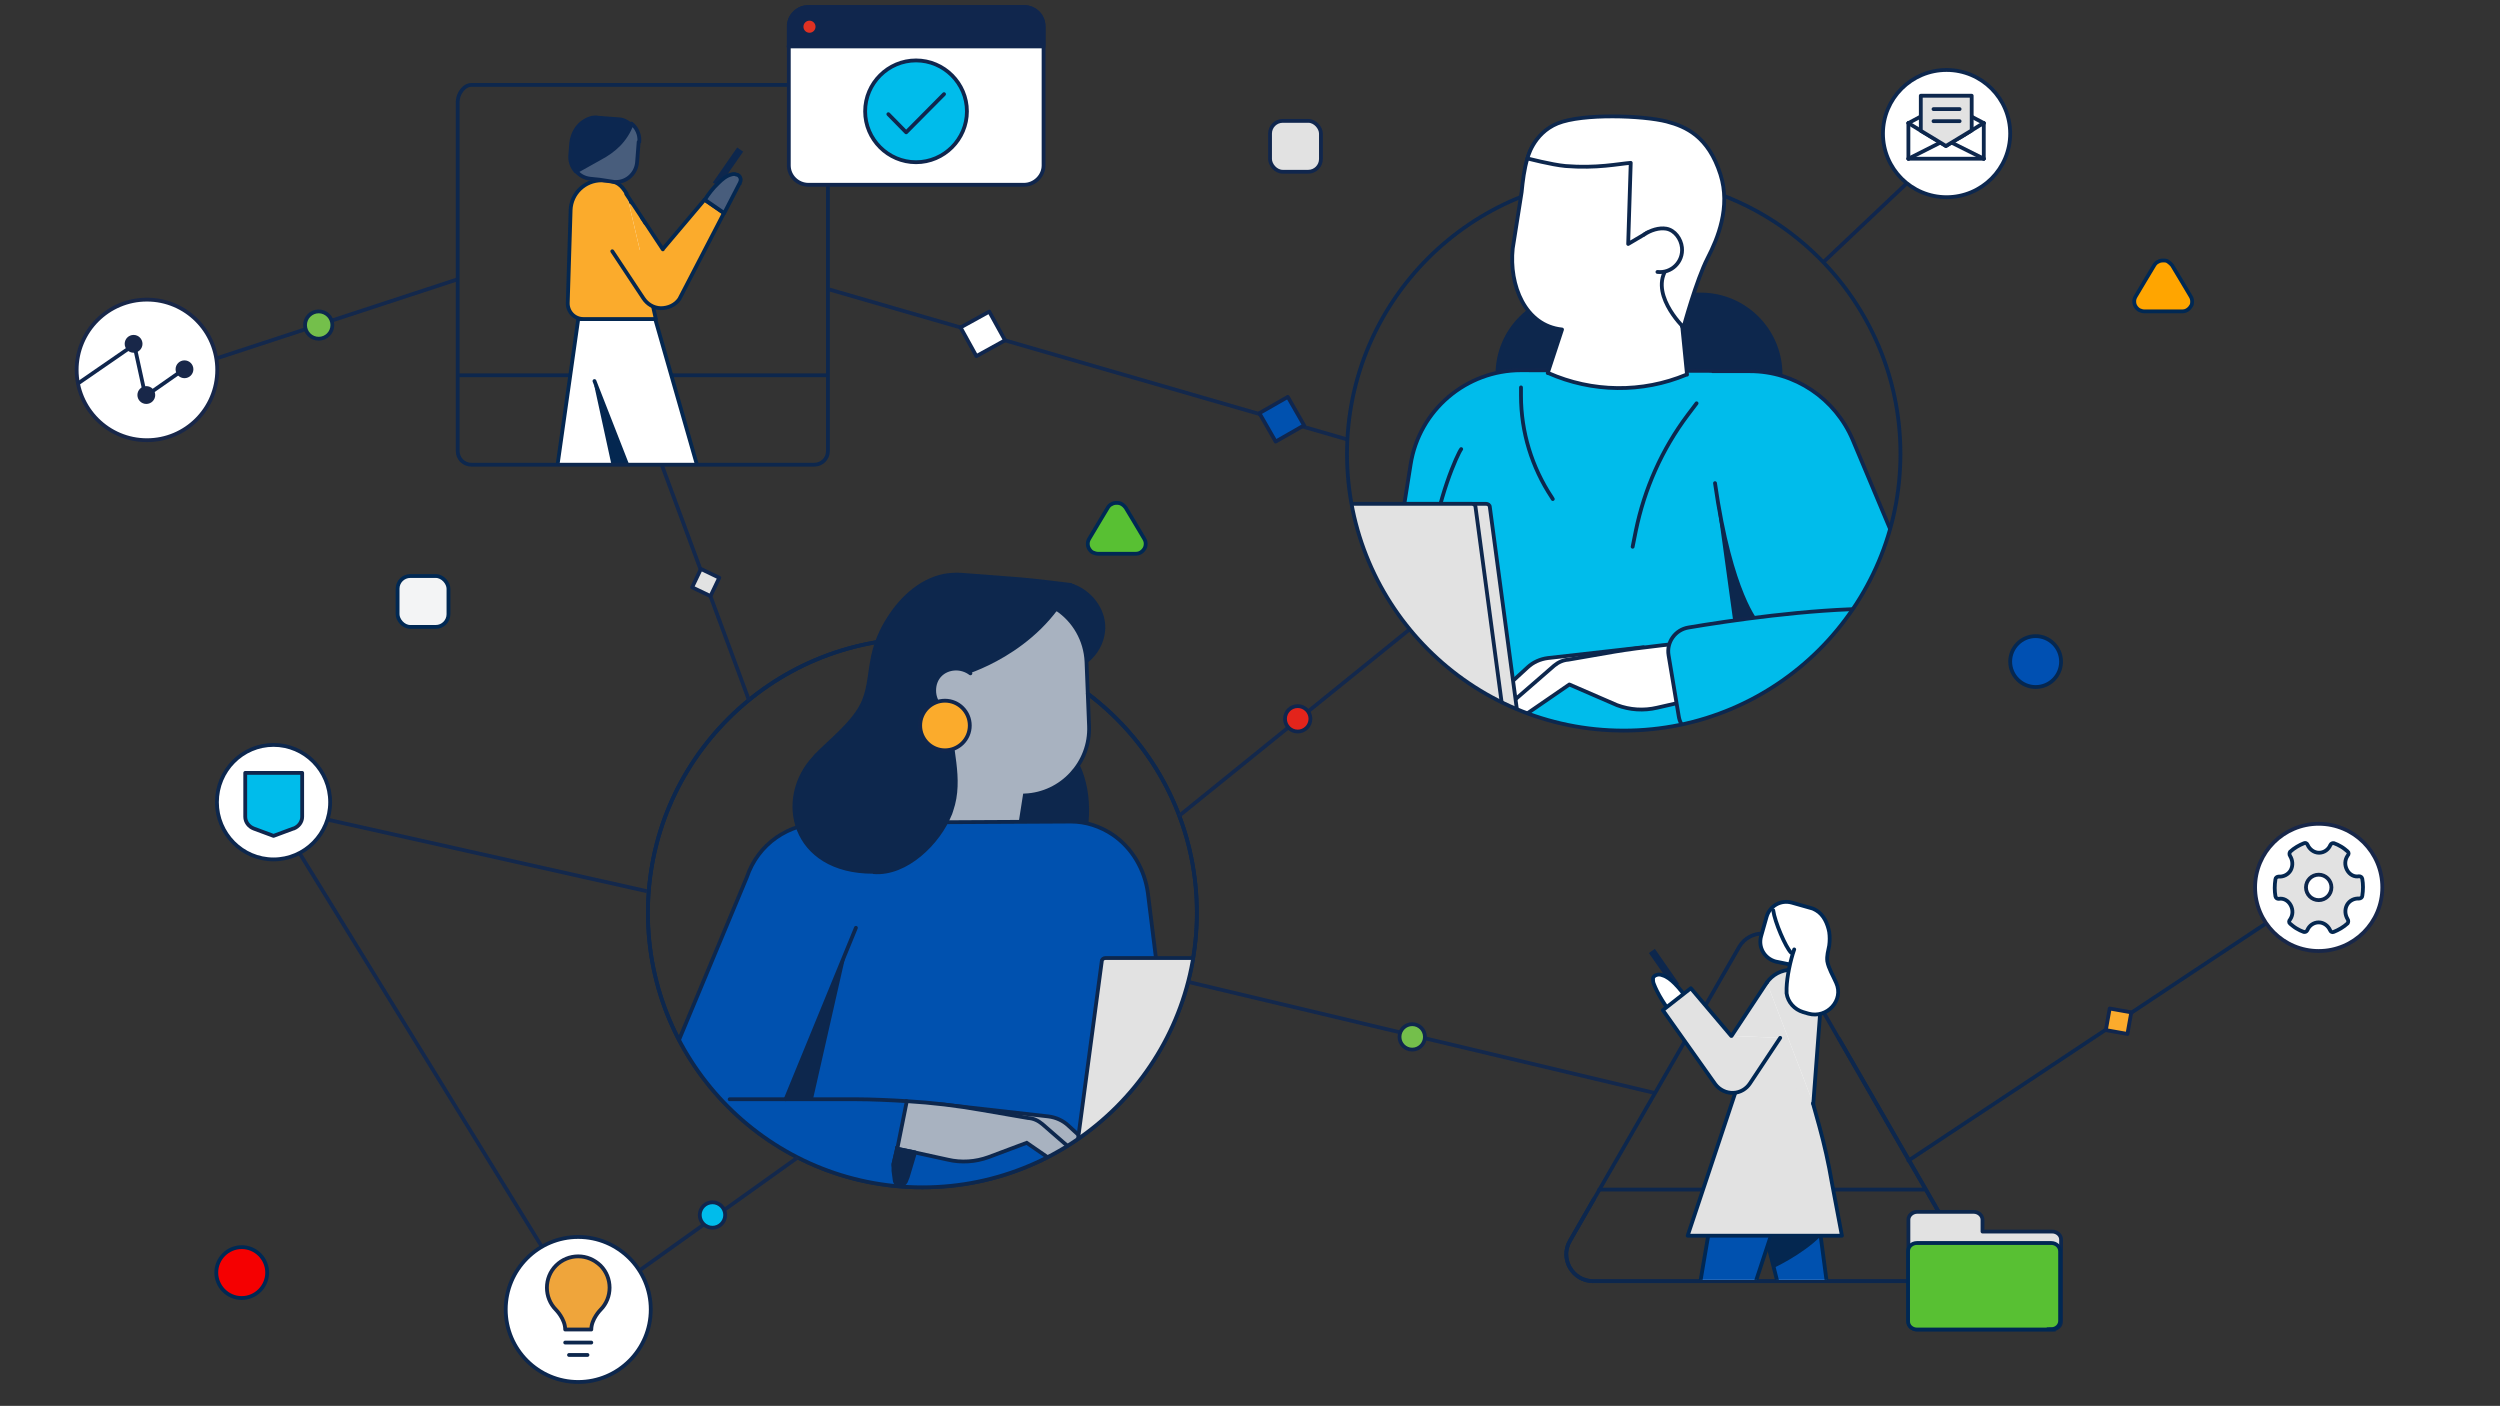 <?xml version="1.0" encoding="UTF-8"?>
<svg xmlns="http://www.w3.org/2000/svg" xmlns:xlink="http://www.w3.org/1999/xlink" version="1.1" viewBox="0 0 786 442">
  <rect x="0" y="0" width="786" height="442" fill="#333333" stroke="none"/>
  <defs>
    <style>
      .cls-1, .cls-2, .cls-3, .cls-4, .cls-5, .cls-6, .cls-7, .cls-8, .cls-9 {
        fill: none;
      }

      .cls-10, .cls-11, .cls-12, .cls-2, .cls-13, .cls-3, .cls-14, .cls-15, .cls-16, .cls-17, .cls-18, .cls-19, .cls-20, .cls-4, .cls-21, .cls-22, .cls-23, .cls-24, .cls-5, .cls-25, .cls-6, .cls-26, .cls-7, .cls-8, .cls-27, .cls-28, .cls-29, .cls-30, .cls-31, .cls-9, .cls-32, .cls-33, .cls-34, .cls-35, .cls-36, .cls-37 {
        stroke-width: 1.2px;
      }

      .cls-10, .cls-3, .cls-14, .cls-19, .cls-22, .cls-5, .cls-27, .cls-28, .cls-32, .cls-34, .cls-35, .cls-36 {
        stroke-miterlimit: 10;
      }

      .cls-10, .cls-38, .cls-17, .cls-39, .cls-21, .cls-30 {
        fill: #e2e2e2;
      }

      .cls-10, .cls-4, .cls-29 {
        stroke: #042750;
      }

      .cls-40 {
        fill: #042750;
      }

      .cls-11, .cls-41, .cls-12, .cls-2, .cls-13, .cls-42, .cls-15, .cls-16, .cls-17, .cls-39, .cls-18, .cls-20, .cls-4, .cls-21, .cls-23, .cls-24, .cls-25, .cls-6, .cls-43, .cls-26, .cls-7, .cls-8, .cls-29, .cls-30, .cls-31, .cls-9, .cls-33, .cls-37 {
        stroke-linejoin: round;
      }

      .cls-11, .cls-41, .cls-12, .cls-2, .cls-13, .cls-42, .cls-16, .cls-17, .cls-39, .cls-18, .cls-19, .cls-20, .cls-4, .cls-21, .cls-23, .cls-24, .cls-25, .cls-43, .cls-26, .cls-7, .cls-8, .cls-29, .cls-30, .cls-31, .cls-9, .cls-33, .cls-37 {
        stroke-linecap: round;
      }

      .cls-11, .cls-41, .cls-12, .cls-2, .cls-13, .cls-42, .cls-17, .cls-39, .cls-20, .cls-22, .cls-24, .cls-6, .cls-43, .cls-26 {
        stroke: #10264d;
      }

      .cls-11, .cls-31 {
        fill: #74bf4b;
      }

      .cls-41 {
        stroke-width: 1.2px;
      }

      .cls-41, .cls-12, .cls-44, .cls-29 {
        fill: #fbab2c;
      }

      .cls-13 {
        fill: #e3241b;
      }

      .cls-42 {
        stroke-width: 1.2px;
      }

      .cls-42, .cls-18, .cls-37 {
        fill: #0051af;
      }

      .cls-3, .cls-16, .cls-18, .cls-19, .cls-21, .cls-25, .cls-31, .cls-9, .cls-35 {
        stroke: #0d274d;
      }

      .cls-14, .cls-16, .cls-45, .cls-43, .cls-26 {
        fill: #fff;
      }

      .cls-14, .cls-36 {
        stroke: #182749;
      }

      .cls-15 {
        fill: #efa53b;
      }

      .cls-15, .cls-5 {
        stroke: #13284c;
      }

      .cls-46 {
        fill: #485d7c;
      }

      .cls-47, .cls-25 {
        fill: #0d274d;
      }

      .cls-39 {
        stroke-width: 1.2px;
      }

      .cls-19, .cls-35 {
        fill: #a8b2c0;
      }

      .cls-48 {
        clip-path: url(#clippath-1);
      }

      .cls-49 {
        clip-path: url(#clippath-3);
      }

      .cls-50 {
        clip-path: url(#clippath-2);
      }

      .cls-20 {
        fill: #10264d;
      }

      .cls-22 {
        fill: #df3122;
      }

      .cls-23 {
        fill: #0050b2;
        stroke: #052750;
      }

      .cls-24 {
        fill: #00bceb;
      }

      .cls-43 {
        stroke-width: 1.2px;
      }

      .cls-51 {
        fill: #002753;
      }

      .cls-7, .cls-33 {
        stroke: #0c2750;
      }

      .cls-8, .cls-30, .cls-37 {
        stroke: #002753;
      }

      .cls-27 {
        fill: #f3f4f5;
      }

      .cls-27, .cls-28, .cls-32, .cls-34 {
        stroke: #002853;
      }

      .cls-28 {
        fill: orange;
      }

      .cls-32 {
        fill: #f50001;
      }

      .cls-33 {
        fill: #0c2750;
      }

      .cls-34 {
        fill: #58c033;
      }

      .cls-52 {
        clip-path: url(#clippath);
      }

      .cls-36 {
        fill: #182749;
      }
    </style>
    <clipPath id="clippath">
      <path class="cls-1" d="M376.3,287c0,47.6-38.6,86.3-86.3,86.3s-86.3-38.6-86.3-86.3v-128.4h172.6v128.4Z"/>
    </clipPath>
    <clipPath id="clippath-1">
      <rect class="cls-1" x="488.2" y="281.1" width="132.4" height="121.3"/>
    </clipPath>
    <clipPath id="clippath-2">
      <rect class="cls-1" x="140.7" y="23.7" width="121.9" height="122.4"/>
    </clipPath>
    <clipPath id="clippath-3">
      <circle class="cls-1" cx="510.5" cy="142.7" r="87"/>
    </clipPath>
  </defs>
  <!-- Generator: Adobe Illustrator 28.6.0, SVG Export Plug-In . SVG Version: 1.2.0 Build 709)  -->
  <g>
    <g id="Layer_1">
      <g id="Layer_1-2" data-name="Layer_1">
        <line class="cls-5" x1="171" y1="393" x2="94.1" y2="268.1"/>
        <circle class="cls-16" cx="181.8" cy="411.7" r="22.8"/>
        <circle class="cls-14" cx="46.2" cy="116.3" r="22.1"/>
        <path class="cls-28" d="M680,97.9h-5.8c-.6,0-1.1-.2-1.6-.4-.5-.3-.9-.7-1.2-1.2s-.4-1-.4-1.6.2-1.1.5-1.6l2.8-4.7,3-5c.3-.5.7-.9,1.2-1.1.5-.3,1-.4,1.6-.4s1.1,0,1.6.4.9.7,1.2,1.1l3,5,2.8,4.7c.3.5.5,1,.5,1.6s0,1.1-.4,1.6c-.3.5-.7.9-1.2,1.2s-1,.4-1.6.4h-6,0Z"/>
        <path class="cls-23" d="M640,216c4.5,0,8-3.6,8-8s-3.6-8-8-8-8,3.6-8,8,3.6,8,8,8Z"/>
        <path class="cls-34" d="M351.1,174.1h-5.9c-.6,0-1.1-.2-1.6-.4s-.9-.7-1.2-1.2c-.3-.5-.4-1-.4-1.6s.2-1.1.5-1.6l2.8-4.7,3-5c.3-.5.7-.9,1.2-1.1.5-.3,1-.4,1.6-.4s1.1.1,1.6.4.9.7,1.2,1.1l3,5,2.8,4.7c.3.5.5,1,.5,1.6s-.1,1.1-.4,1.6-.7.9-1.2,1.2-1,.4-1.6.4h-5.9Z"/>
        <circle class="cls-9" cx="290" cy="287" r="86.3"/>
        <circle class="cls-36" cx="58" cy="116.1" r="2.2"/>
        <circle class="cls-36" cx="46" cy="124.2" r="2.2"/>
        <circle class="cls-36" cx="42" cy="108.1" r="2.2"/>
        <line class="cls-6" x1="47.8" y1="123.1" x2="56.1" y2="117.3"/>
        <line class="cls-6" x1="24.6" y1="120.5" x2="40.4" y2="109.6"/>
        <line class="cls-6" x1="42.6" y1="110.2" x2="45.2" y2="122.1"/>
        <g class="cls-52">
          <g>
            <path class="cls-25" d="M336.7,184c5.8,1.8,10.4,7.5,10.2,13.6h0c-.2,4.5-2.6,8.6-6.4,11l-4.3,2.6-5.7-25,6.9-2"/>
            <path class="cls-25" d="M337.7,271.5c5-8.6,5.5-21.8,1.2-30.8l-9.9-1.4-15.7,10-.5,19.3,24.8,2.8h.1Z"/>
            <path class="cls-35" d="M292.5,249.1l-3.3-13.7c-3.6-15.3,4.9-30.8,19.8-35.9l23.3-8c5.4,3.6,9,9.7,9.3,16.6l.8,20.1c.5,11.6-8.6,21.4-20.2,21.9l-1.5,9.6h-34.7c0,.1,6.5-10.6,6.5-10.6"/>
            <path class="cls-18" d="M227.8,380.1c-16.6,0-28.4-16.3-23.1-32.1l30.1-72.2c3.5-10.4,13-17.1,24.5-17.1l77.4-.4c4.7,0,9.2,1.5,13.1,4.1,6.2,4.2,10.1,11,11.1,18.4l12.3,99.3h-145.4,0Z"/>
            <path class="cls-9" d="M229.4,345.6h39.7c4.6,0,11.3.3,15.9.6"/>
            <polyline class="cls-16" points="269.1 291.7 264.8 302.2 247 345.6"/>
            <path class="cls-9" d="M229.4,380.1l53.8-7.4-1.3-3.6c-.2-1.1-1.1-2-1-3.1l1.2-5.1"/>
            <path class="cls-35" d="M295.1,347.1l34.5,3.9c2.4.3,4.6,1.3,6.3,2.9l12.3,11.3c1.1,1,1.2,2.8.2,3.9h0c-.9,1-2.3,1.2-3.5.5l-1.8-1.1"/>
            <path class="cls-35" d="M282,361.1l16,3.5c4.2,1,8.7.7,12.8-.8l12-4.5,15.8,10.9c1,.7,2.9.7,3.8,0,0,0,.1-.2.2-.2,1-1.1.9-2.9-.3-3.9l-14.6-12.7c-1.3-1.1-2.8-1.8-4.5-1.9l-14.5-2.5c-8-1.4-15.5-2.3-23.6-2.8l-3,15h-.1q0-.1,0-.1Z"/>
            <polygon class="cls-47" points="266.2 298.9 255.6 345.6 247 345.6 266.2 298.9"/>
            <path class="cls-25" d="M283.1,372.6h0c.7,0,1.4-.5,1.7-1.1l.6-1.5,2.3-7.7-5.7-1.1-1.1,4.8v2.1l.4,3c.1.9.9,1.6,1.8,1.6h0Z"/>
            <path class="cls-25" d="M274.7,274.2c10.1.8,20.4-9.1,24.1-18.5.1-.3.2-.6.3-.9,3.5-10.1-.7-19.8-.6-30.5l4.1-12.5s23.5-6.5,34-27.9h0s-11.9-1.5-16.1-1.8l-18.3-1.4c-1.8-.1-3.5,0-5.3.3-8,1.6-14.3,7.9-18.3,14.8-2.2,3.7-3.7,7.8-4.4,12-.9,4.8-1,9.8-3.4,14.2-3.2,5.9-9.4,10.6-14.4,15.7,0,0-.2.2-.2.3-12.4,12.9-7.2,36.2,18.4,36.1"/>
            <path class="cls-19" d="M301,224.2c-4,.2-7.3-3-7.3-7.1s2.9-6.7,6.5-6.9c1.8-.1,3.6.5,4.9,1.5"/>
            <path class="cls-21" d="M336.2,374.9h-58.2c-1.4,0-2.5,1.1-2.5,2.5h0c0,1.4,1.1,2.5,2.5,2.5h147.9v-3.8"/>
            <path class="cls-21" d="M438.1,380h-99.9c-1.2,0-2.1-1-1.9-2.2l10.1-75.6c0-.6.6-1,1.2-1h102.3c.6,0,1,.5.9,1l-10.1,75.6c-.2,1.2-1.3,2.2-2.6,2.2Z"/>
            <circle class="cls-12" cx="297.1" cy="228.1" r="7.8"/>
          </g>
        </g>
        <path class="cls-9" d="M342,218.1c20.9,15.7,34.3,40.7,34.3,68.9,0,47.6-38.6,86.3-86.3,86.3s-86.3-38.6-86.3-86.3,38.6-86.3,86.3-86.3,4.6,0,6.9.3"/>
        <path class="cls-1" d="M597.5,142.7c0,48.1-39,87-87,87s-87-39-87-87V9.5h174.1v133.3h0Z"/>
        <line class="cls-5" x1="260" y1="90.8" x2="423.7" y2="138.2"/>
        <line class="cls-5" x1="443" y1="198" x2="370.7" y2="256.5"/>
        <line class="cls-5" x1="373.5" y1="308.7" x2="520.5" y2="343.7"/>
        <line class="cls-9" x1="177.7" y1="422.1" x2="185.9" y2="422.1"/>
        <line class="cls-9" x1="178.9" y1="426" x2="184.7" y2="426"/>
        <line class="cls-5" x1="201.1" y1="399.4" x2="250.8" y2="363.9"/>
        <line class="cls-5" x1="103" y1="257.7" x2="203.4" y2="280.2"/>
        <line class="cls-5" x1="143.9" y1="87.8" x2="68.3" y2="112.6"/>
        <line class="cls-5" x1="207.9" y1="145.7" x2="235.5" y2="220.2"/>
        <line class="cls-9" x1="712.6" y1="290.2" x2="600" y2="364.9"/>
        <rect class="cls-43" x="303.8" y="99.8" width="10.3" height="10.3" transform="translate(-12.2 162.4) rotate(-28.9)"/>
        <line class="cls-2" x1="599.2" y1="57.9" x2="573.5" y2="82.2"/>
        <circle class="cls-31" cx="100.2" cy="102.2" r="4.3"/>
        <rect class="cls-39" x="218.6" y="179.8" width="6.4" height="6.4" transform="translate(-39 304.1) rotate(-64.4)"/>
        <circle class="cls-13" cx="408" cy="226" r="4"/>
        <rect class="cls-42" x="397.9" y="126.7" width="10.3" height="10.3" transform="translate(-12.3 217.7) rotate(-29.8)"/>
        <rect class="cls-41" x="662.6" y="317.6" width="6.9" height="6.9" transform="translate(233.2 920.5) rotate(-79.9)"/>
        <circle class="cls-11" cx="444" cy="326" r="4"/>
        <circle class="cls-24" cx="224" cy="382" r="4"/>
        <ellipse class="cls-16" cx="86" cy="252.2" rx="17.8" ry="18"/>
        <path class="cls-24" d="M92.2,260.5l-6.2,2.3-6.2-2.3c-1.6-.6-2.7-2.1-2.7-3.7v-13.8h17.9v13.8c0,1.6-1.1,3.1-2.7,3.7h-.1Z"/>
        <circle class="cls-16" cx="612" cy="42" r="20"/>
        <line class="cls-9" x1="610.1" y1="44.8" x2="600" y2="49.9"/>
        <line class="cls-9" x1="613.5" y1="44.8" x2="623.7" y2="49.9"/>
        <polygon class="cls-16" points="611.8 32.4 600 38.7 604.9 41.7 605.1 41.8 610.1 44.8 611.8 45.9 613.5 44.8 614.2 44.4 615 43.9 616.5 43.1 622.3 39.5 623.7 38.7 611.8 32.4"/>
        <polyline class="cls-16" points="600 38.7 600 49.9 623.7 49.9 623.7 38.7"/>
        <circle class="cls-14" cx="729" cy="279" r="20"/>
        <g>
          <path class="cls-10" d="M738.1,267.7c.4.3.4.9,0,1.3-.9,1.3-1,3-.2,4.5s2.3,2.3,3.8,2c.5,0,.9.3,1,.8.3,1.7.3,3.5,0,5.4,0,.4-.5.8-1,.8-1.5-.1-3,.6-3.8,2-.8,1.5-.6,3.2.2,4.5.3.4.2,1,0,1.3-1.3,1.2-2.9,2.1-4.4,2.7-.4.2-.9,0-1.1-.5-.6-1.4-2-2.5-3.6-2.5s-3,1-3.6,2.5c-.2.4-.7.6-1.1.5-.8-.3-1.5-.6-2.3-1.1-.7-.4-1.4-1-2-1.5-.4-.3-.4-.9,0-1.3.9-1.3,1-3,.2-4.5s-2.3-2.3-3.8-2c-.5,0-.9-.3-1-.8-.3-1.7-.3-3.5,0-5.4,0-.4.5-.8,1-.8,1.5.1,3-.6,3.8-2,.8-1.5.6-3.2-.2-4.5-.3-.4-.2-1,0-1.3,1.3-1.2,2.9-2.1,4.4-2.7.4-.2.9,0,1.1.5.6,1.4,2,2.5,3.6,2.5s3-1,3.6-2.5c.2-.4.7-.6,1.1-.5.8.3,1.5.6,2.3,1.1.7.4,1.4,1,2,1.5Z"/>
          <circle class="cls-16" cx="729" cy="279" r="4"/>
        </g>
        <path class="cls-32" d="M76,408.1c4.4,0,8-3.6,8-8s-3.6-8-8-8-8,3.6-8,8,3.6,8,8,8Z"/>
        <line class="cls-9" x1="610.1" y1="44.8" x2="600" y2="49.9"/>
        <line class="cls-9" x1="613.5" y1="44.8" x2="623.7" y2="49.9"/>
        <polyline class="cls-9" points="600 38.7 604.9 41.7 605.1 41.8 610.1 44.8 611.8 45.9 613.5 44.8 614.2 44.4 615 43.9 616.5 43.1 622.3 39.5 623.7 38.7"/>
        <polygon class="cls-21" points="619.9 41 611.8 45.9 603.9 41.1 603.9 30.1 619.9 30.1 619.9 41"/>
        <line class="cls-9" x1="607.9" y1="34.3" x2="616.1" y2="34.3"/>
        <line class="cls-9" x1="607.9" y1="38.1" x2="616.1" y2="38.1"/>
        <rect class="cls-27" x="125" y="181.1" width="16" height="16" rx="4" ry="4"/>
        <rect class="cls-17" x="399.3" y="38" width="16" height="16" rx="4" ry="4"/>
        <path class="cls-9" d="M554.2,402.8h-53.3c-6.5,0-10.6-7.1-7.3-12.7l26.6-46.2,26.6-46.2c3.3-5.6,11.4-5.6,14.7,0l26.6,46.2,26.6,46.2c3.3,5.6-.8,12.7-7.3,12.7h-53.3.1Z"/>
        <path class="cls-9" d="M578.2,326.6l10,17.3,26.6,46.2c3.3,5.6-.8,12.7-7.3,12.7h-106.6c-6.5,0-10.6-7.1-7.3-12.7l7.5-13.1"/>
        <path class="cls-15" d="M177.7,418c0-3.3-2.9-6.2-2.9-6.2-3.8-3.8-3.8-10.1,0-13.9,1.9-1.9,4.4-2.9,7-2.9s5,1,7,2.9c3.8,3.8,3.8,10.1,0,13.9,0,0-2.9,2.9-2.9,6.2h-8.2Z"/>
        <g class="cls-48">
          <g>
            <rect class="cls-47" x="522" y="297.8" width="2.3" height="13.4" transform="translate(-80.2 353) rotate(-34.8)"/>
            <g>
              <line class="cls-9" x1="502.8" y1="374" x2="604.8" y2="374"/>
              <g>
                <polygon class="cls-38" points="557.5 306.8 541.3 329.7 571.1 359.9 569.3 335.1 557.5 306.8"/>
                <polyline class="cls-45" points="550.2 368.9 570.8 450.5 580.5 449.6 569.8 368.9"/>
                <polyline class="cls-37" points="550.2 368.9 570.8 450.5 580.5 449.6 569.8 368.9"/>
                <polyline class="cls-45" points="560 378.7 536.8 449.1 527.1 446.9 540.4 368.9"/>
                <polyline class="cls-37" points="560 378.7 536.8 449.1 527.1 446.9 540.4 368.9"/>
                <path class="cls-45" d="M530.6,314.3c-1.2-1.8-2.5-3.5-4.1-5.1-1.1-1.1-2.4-2.2-3.9-2.6-.5-.2-1.1-.3-1.7-.1s-1.1.5-1.2,1.1c0,.5,0,1.1.2,1.6,1.2,3.2,3.5,6.9,6.6,10.8"/>
                <path class="cls-8" d="M530.6,314.3c-1.2-1.8-2.5-3.5-4.1-5.1-1.1-1.1-2.4-2.2-3.9-2.6-.5-.2-1.1-.3-1.7-.1s-1.1.5-1.2,1.1c0,.5,0,1.1.2,1.6,1.2,3.2,3.5,6.9,6.6,10.8"/>
                <path class="cls-38" d="M570,346.9l2,7.2c1.6,5.8,2.9,11.6,3.9,17.5l3.2,16.9h-48.5l19.6-58.8"/>
                <path class="cls-8" d="M570,346.9l2,7.2c1.6,5.8,2.9,11.6,3.9,17.5l3.2,16.9h-48.5l19.6-58.8"/>
                <path class="cls-45" d="M555.5,308.9c1.7-2.4,4.5-4,7.7-4,5,0,9.1,3.9,9.4,9l-2.5,33.1"/>
                <path class="cls-30" d="M555.5,308.9c1.7-2.4,4.5-4,7.7-4,5,0,9.1,3.9,9.4,9l-2.5,33.1"/>
                <path class="cls-45" d="M544.3,325.7l-12.7-15-8.8,6.9,16.5,23.3h0c1.3,1.7,3.4,2.8,5.7,2.7,2.2-.1,4.1-1.3,5.2-3h0l9.5-14.3M555.5,308.9l-11.1,16.8"/>
                <path class="cls-30" d="M544.3,325.7l-12.7-15-8.8,6.9,16.5,23.3h0c1.3,1.7,3.4,2.8,5.7,2.7,2.2-.1,4.1-1.3,5.2-3h0l9.5-14.3M555.5,308.9l-11.1,16.8"/>
                <path class="cls-45" d="M564.1,298.5c-1.2,3.4-2.3,8.6-2.4,12.2v1.6c.4,2.8,2.5,5.1,5.2,5.9l1.7.5c5.8,1.6,11.2-4.2,8.7-9.7h0c-1-2.3-2.4-4.5-2.8-6.8-.2-1.7.3-3.3.6-4.9.2-1.4.2-2.9,0-4.3-.5-2.6-1.7-5.4-4.1-6.8-.5-.3-1.1-.6-1.6-.7l-6-1.7c-3.5-1-7,1-8,4.5l-1.7,6c-1,3.5,1,7,4.5,8l4.4.9"/>
                <path class="cls-8" d="M564.1,298.5c-1.2,3.4-2.3,8.6-2.4,12.2v1.6c.4,2.8,2.5,5.1,5.2,5.9l1.7.5c5.8,1.6,11.2-4.2,8.7-9.7h0c-1-2.3-2.4-4.5-2.8-6.8-.2-1.7.3-3.3.6-4.9.2-1.4.2-2.9,0-4.3-.5-2.6-1.7-5.4-4.1-6.8-.5-.3-1.1-.6-1.6-.7l-6-1.7c-3.5-1-7,1-8,4.5l-1.7,6c-1,3.5,1,7,4.5,8l4.4.9"/>
                <path class="cls-45" d="M557.5,286.2c.5,3.7,3.9,11.6,5.6,13.3"/>
                <path class="cls-8" d="M557.5,286.2c.5,3.7,3.9,11.6,5.6,13.3"/>
                <path class="cls-40" d="M572.6,388.5c-6,6.1-15.3,10.3-15.3,10.3l-1.5-6.3,1.4-4h15.4,0Z"/>
              </g>
            </g>
          </g>
        </g>
        <g class="cls-50">
          <g>
            <line class="cls-9" x1="144" y1="118" x2="260" y2="118"/>
            <g>
              <path class="cls-44" d="M205.5,74.5c-.6-1.6-1.6-3-3.1-4-.3-.6-.7-1.2-1.1-1.7-.9-3.4-3.7-6.2-8.2-6.2-8.6,0-10.8,9.9-6.5,15,.5,2,1.7,3.7,3.4,4.9.5.9,1.1,1.8,1.9,2.5,1.1,3.1,3.8,5.5,8,5.5,9.1,0,11-11.3,5.6-15.9h0q0,0,0-.1Z"/>
              <path class="cls-4" d="M253.8,210l-24.6,7.5.5,1.6c.6,2,2.8,3.1,4.8,2.5l17.6-5.5c2-.6,3.1-2.8,2.5-4.8-.2-.5-.4-.9-.7-1.3h-.1Z"/>
              <path class="cls-51" d="M235.8,204.3l-10,2.3,3.4,10.9,24.6-7.5c-.4-.5-2.6-1-4.4-1.3-2.2-.4-4.4-1-6.5-1.8l-7.1-2.6h0Z"/>
              <path class="cls-8" d="M235.8,204.3l-10,2.3,3.4,10.9,24.6-7.5c-.4-.5-2.6-1-4.4-1.3-2.2-.4-4.4-1-6.5-1.8l-7.1-2.6"/>
              <path class="cls-4" d="M195.9,218.4l-27.6-.3-.4,1.7c-.5,2.1.8,3.8,2.9,3.8h20.4c2.1,0,4.2-1.6,4.7-3.7.1-.5.1-1,0-1.5h0Z"/>
              <path class="cls-51" d="M181,207.5l-10-.9-2.6,11.4,27.6.3c-.1-.6-1.8-1.7-3.3-2.6-.4-.2-.9-.5-1.5-.8-3.7-2-7.1-4.5-10.2-7.4"/>
              <path class="cls-8" d="M181,207.5l-10-.9-2.6,11.4,27.6.3c-.1-.6-1.8-1.7-3.3-2.6-.4-.2-.9-.5-1.5-.8-3.7-2-7.1-4.5-10.2-7.4"/>
              <rect class="cls-47" x="222.2" y="51.4" width="13.4" height="2.3" transform="translate(55.1 210.5) rotate(-55.2)"/>
              <polygon class="cls-45" points="182.2 208.8 166.4 208.8 181.8 100.3 206.1 100.3 182.2 208.8"/>
              <polygon class="cls-4" points="182.2 208.8 166.4 208.8 181.8 100.3 206.1 100.3 182.2 208.8"/>
              <polyline class="cls-45" points="183 100.3 206 100.3 235.8 204.4 221.7 208.8 186.9 119.8"/>
              <polyline class="cls-4" points="183 100.3 206 100.3 235.8 204.4 221.7 208.8 186.9 119.8"/>
              <path class="cls-45" d="M205.3,96.3l.9,4h-22.8c-2.8,0-5-2.3-4.9-5.1l.9-29.2c.2-5.2,4.5-9.3,9.7-9.3s6.2,1.6,7.9,4.1"/>
              <path class="cls-29" d="M205.3,96.3l.9,4h-22.8c-2.8,0-5-2.3-4.9-5.1l.9-29.2c.2-5.2,4.5-9.3,9.7-9.3s6.2,1.6,7.9,4.1"/>
              <path class="cls-29" d="M208.4,78.4l-11.5-17.4M192.5,79l9.8,14.8c1.2,1.8,3.1,3,5.4,3.1,2.4,0,4.6-1,5.9-2.9h0l14-27-6.1-4.2-13.1,15.5"/>
              <path class="cls-46" d="M232.6,57.5l-4.9,9.5-6.1-4.2c1.2-1.9,2.6-3.7,4.2-5.2,1.2-1.2,2.5-2.3,4-2.7.6-.2,1.2-.3,1.7,0,.6,0,1.1.5,1.3,1.1s0,1.1-.3,1.7"/>
              <path class="cls-4" d="M232.6,57.5l-4.9,9.5-6.1-4.2c1.2-1.9,2.6-3.7,4.2-5.2,1.2-1.2,2.5-2.3,4-2.7.6-.2,1.2-.3,1.7,0,.6,0,1.1.5,1.3,1.1s0,1.1-.3,1.7h.1s0-.2,0-.2Z"/>
              <polygon class="cls-40" points="186.7 120.6 194.1 154.6 196.4 144.2 186.7 120.6"/>
              <path class="cls-45" d="M198.4,38.9c-.6,2.4-2.4,4.9-4.1,6.6-1.7,1.7-3.6,3.1-5.8,4.2l-7.5,4.2c-1.2-1.4-1.9-3.2-1.7-5.2l.3-3.8c.3-2.8,1.8-5.5,4.2-6.9.8-.5,1.6-.8,2.4-1,.6,0,1.2-.2,1.8,0l6.4.5c1.4,0,2.8.7,3.8,1.6"/>
              <path class="cls-33" d="M198.4,38.9c-.6,2.4-2.4,4.9-4.1,6.6-1.7,1.7-3.6,3.1-5.8,4.2l-7.5,4.2c-1.2-1.4-1.9-3.2-1.7-5.2l.3-3.8c.3-2.8,1.8-5.5,4.2-6.9.8-.5,1.6-.8,2.4-1,.6,0,1.2-.2,1.8,0l6.4.5c1.4,0,2.8.7,3.8,1.6h.2v-.2h0Z"/>
              <path class="cls-46" d="M200.8,44.6l-.5,6.4c-.3,3.7-3.5,6.5-7.2,6.2l-4.6-.7-2.9-.3c-1.8-.2-3.3-1-4.4-2.3l7.5-4.2c2.1-1.1,4.1-2.5,5.8-4.2,1.6-1.6,3.4-4.2,4.1-6.6,1.6,1.3,2.6,3.4,2.4,5.7"/>
              <path class="cls-7" d="M200.8,44.6l-.5,6.4c-.3,3.7-3.5,6.5-7.2,6.2l-4.6-.7-2.9-.3c-1.8-.2-3.3-1-4.4-2.3l7.5-4.2c2.1-1.1,4.1-2.5,5.8-4.2,1.6-1.6,3.4-4.2,4.1-6.6,1.6,1.3,2.6,3.4,2.4,5.7h-.2Z"/>
              <line class="cls-9" x1="198.4" y1="38.9" x2="198.4" y2="38.9"/>
            </g>
          </g>
        </g>
        <path class="cls-9" d="M148.2,26.7h107.8c2.4,0,4.3,2.9,4.3,5.3v109.8c0,2.4-1.9,4.3-4.3,4.3h-107.8c-2.4,0-4.3-1.9-4.3-4.3V32c0-2.4,1.9-5.3,4.3-5.3h0Z"/>
        <path class="cls-21" d="M623.3,387.2v-3.7c0-1.3-1.2-2.5-2.8-2.5h-17.7c-1.5,0-2.8,1.1-2.8,2.5v32c0,1.3,1.2,2.5,2.8,2.5h42.4c1.5,0,2.8-1.1,2.8-2.5v-25.8c0-1.3-1.2-2.5-2.8-2.5h-21.9Z"/>
        <path class="cls-34" d="M645,418h-42.3c-1.5,0-2.8-1.1-2.8-2.5v-22.2c0-1.3,1.2-2.5,2.8-2.5h42.2c1.5,0,2.8,1.1,2.8,2.6h0v21.9c0,1.4-1.2,2.6-2.8,2.6h0Z"/>
        <path class="cls-26" d="M254.2,2.2h67.7c3.4,0,6.2,2.7,6.2,6.1v43.7c0,3.3-2.8,6.1-6.2,6.1h-67.7c-3.4,0-6.2-2.7-6.2-6.1V8.3c0-3.3,2.8-6.1,6.2-6.1h0Z"/>
        <path class="cls-20" d="M248,14.6v-6.3c0-3.4,2.8-6.1,6.2-6.1h67.7c3.5,0,6.2,2.7,6.2,6.1h0v6.3h-80.2.1,0Z"/>
        <circle class="cls-22" cx="254.5" cy="8.4" r="2.5"/>
        <g>
          <path class="cls-24" d="M288,19h0c8.8,0,16,7.2,16,16h0c0,8.8-7.2,16-16,16h0c-8.8,0-16-7.2-16-16h0c0-8.8,7.2-16,16-16Z"/>
          <polyline class="cls-2" points="296.8 29.6 284.9 41.6 279.3 35.9"/>
        </g>
        <g>
          <g class="cls-49">
            <g>
              <path class="cls-25" d="M470.8,120.6v-2.9c0-13.8,11.2-25.1,25.1-25.1h38.8c13.8,0,25.1,11.2,25.1,25.1v2.9"/>
              <path class="cls-24" d="M538.4,116.7h11.8c14.1,0,26.8,8.6,32.3,21.6l28.1,67c5.3,15.6-6.4,31.8-22.9,31.8h-158.7l14.5-91.1c2.7-17.1,17.5-29.6,34.7-29.6h0l60.2.2h0Z"/>
              <path class="cls-45" d="M529.6,202.2c-12.6.8-9.2.5-22.2,2.7l-14.4,2.5c-1.6.1-3.2.8-4.5,1.9l-14.5,12.6c-1.2,1-1.3,2.7-.3,3.9,0,0,0,.2.2.2.9.7,2.7.7,3.7,0l15.7-10.8,11.9,4.4c4,1.5,8.4,1.8,12.6.8l13.6-3.1"/>
              <path class="cls-24" d="M539.2,151.9c5,35.1,13.4,44,13.4,44"/>
              <path class="cls-9" d="M459.4,141.2c-1.1,1.4-7.6,15.6-9.5,32.7"/>
              <path class="cls-9" d="M478.2,121.8v2.6c0,11.4,3.4,22.5,9.7,32l.3.5"/>
              <path class="cls-9" d="M533.4,126.8l-2.8,3.7c-8.1,10.8-13.6,23.2-16.3,36.4l-1,5"/>
              <path class="cls-47" d="M539.4,155.1l6,43.6,8-2.7c-7.9-7-14-40.8-14-40.8h0Z"/>
              <path class="cls-16" d="M516.7,203.5l-30.1,3.4c-2.3.3-4.6,1.3-6.3,2.9l-12.2,11.2c-1.1,1-1.2,2.8-.2,3.9h0c.9,1,2.3,1.2,3.4.5l1.8-1.1"/>
              <path class="cls-16" d="M538.1,201.4c-7.6.5-23.1,2.2-30.6,3.5l-14.4,2.5c-1.6.1-3.2.8-4.5,1.9l-14.5,12.6c-1.2,1-1.3,2.7-.3,3.9,0,0,0,.2.2.2.9.7,2.7.7,3.7,0l15.7-10.8,15,6.5c4,1.5,8.4,1.8,12.6.8l13.6-3.1"/>
              <path class="cls-24" d="M588.2,237.1l-53.8-5.7c-3.4-.4-6.1-2.9-6.6-6.2l-3.2-19.2c-.7-4.1,2.1-8,6.2-8.7,12.4-2.1,38.2-5.9,58.5-5.9"/>
              <path class="cls-21" d="M478.6,232.1h58.1c1.4,0,2.5,1.1,2.5,2.5h0c0,1.4-1.1,2.5-2.5,2.5h-147.7"/>
              <g>
                <path class="cls-21" d="M376.8,237.1h99.8c1.2,0,2.1-1,1.9-2.2l-10.1-75.5c0-.6-.6-1-1.2-1h-102.2c-.6,0-1,.5-.9,1l10.1,75.5c.2,1.2,1.3,2.2,2.6,2.2h0Z"/>
                <path class="cls-21" d="M372.3,237.1h99.8c1.2,0,2.1-1,1.9-2.2l-10.1-75.5c0-.6-.6-1-1.2-1h-102.2c-.6,0-1,.5-.9,1l10.1,75.5c.2,1.2,1.3,2.2,2.6,2.2h0Z"/>
              </g>
            </g>
          </g>
          <circle class="cls-3" cx="510.5" cy="142.7" r="87"/>
        </g>
        <g>
          <path class="cls-16" d="M528.8,102.7l4.2-15c4.4-15.8-4.5-32.3-20.1-37.3l-27.1-8.7c-5.6,3.3-6.7,11.7-7.4,18.7l-2.8,17.7c-1.2,11.6,3.9,24.3,15.5,25.5l-4.5,13.7h.2c13.8,6.1,29.5,6.3,43.4.5h.2l-1.5-15.1"/>
          <path class="cls-16" d="M480.2,49.8s7.6,2,12,2.4c9.8.8,16.7-.7,20.5-1l-.8,25.5,6.1-3.6,6.9,10.2c-7.4,8.2,4.4,19.6,4.4,19.6,0,0,4-14.8,7.6-21.8,3.1-6,7.3-16,4-26.3-3.8-11.9-10.8-15-16.9-16.6-7.4-1.9-26.4-2.6-34.3.6-7.8,3.2-9.5,11.1-9.5,11.1h0Z"/>
          <path class="cls-16" d="M517,73.7c1.9-1.3,4.6-2.2,6.9-1.8,2.7.5,4.6,3.2,4.9,5.9.5,4.6-3.4,8.2-7.7,7.7"/>
        </g>
      </g>
    </g>
  </g>
</svg>